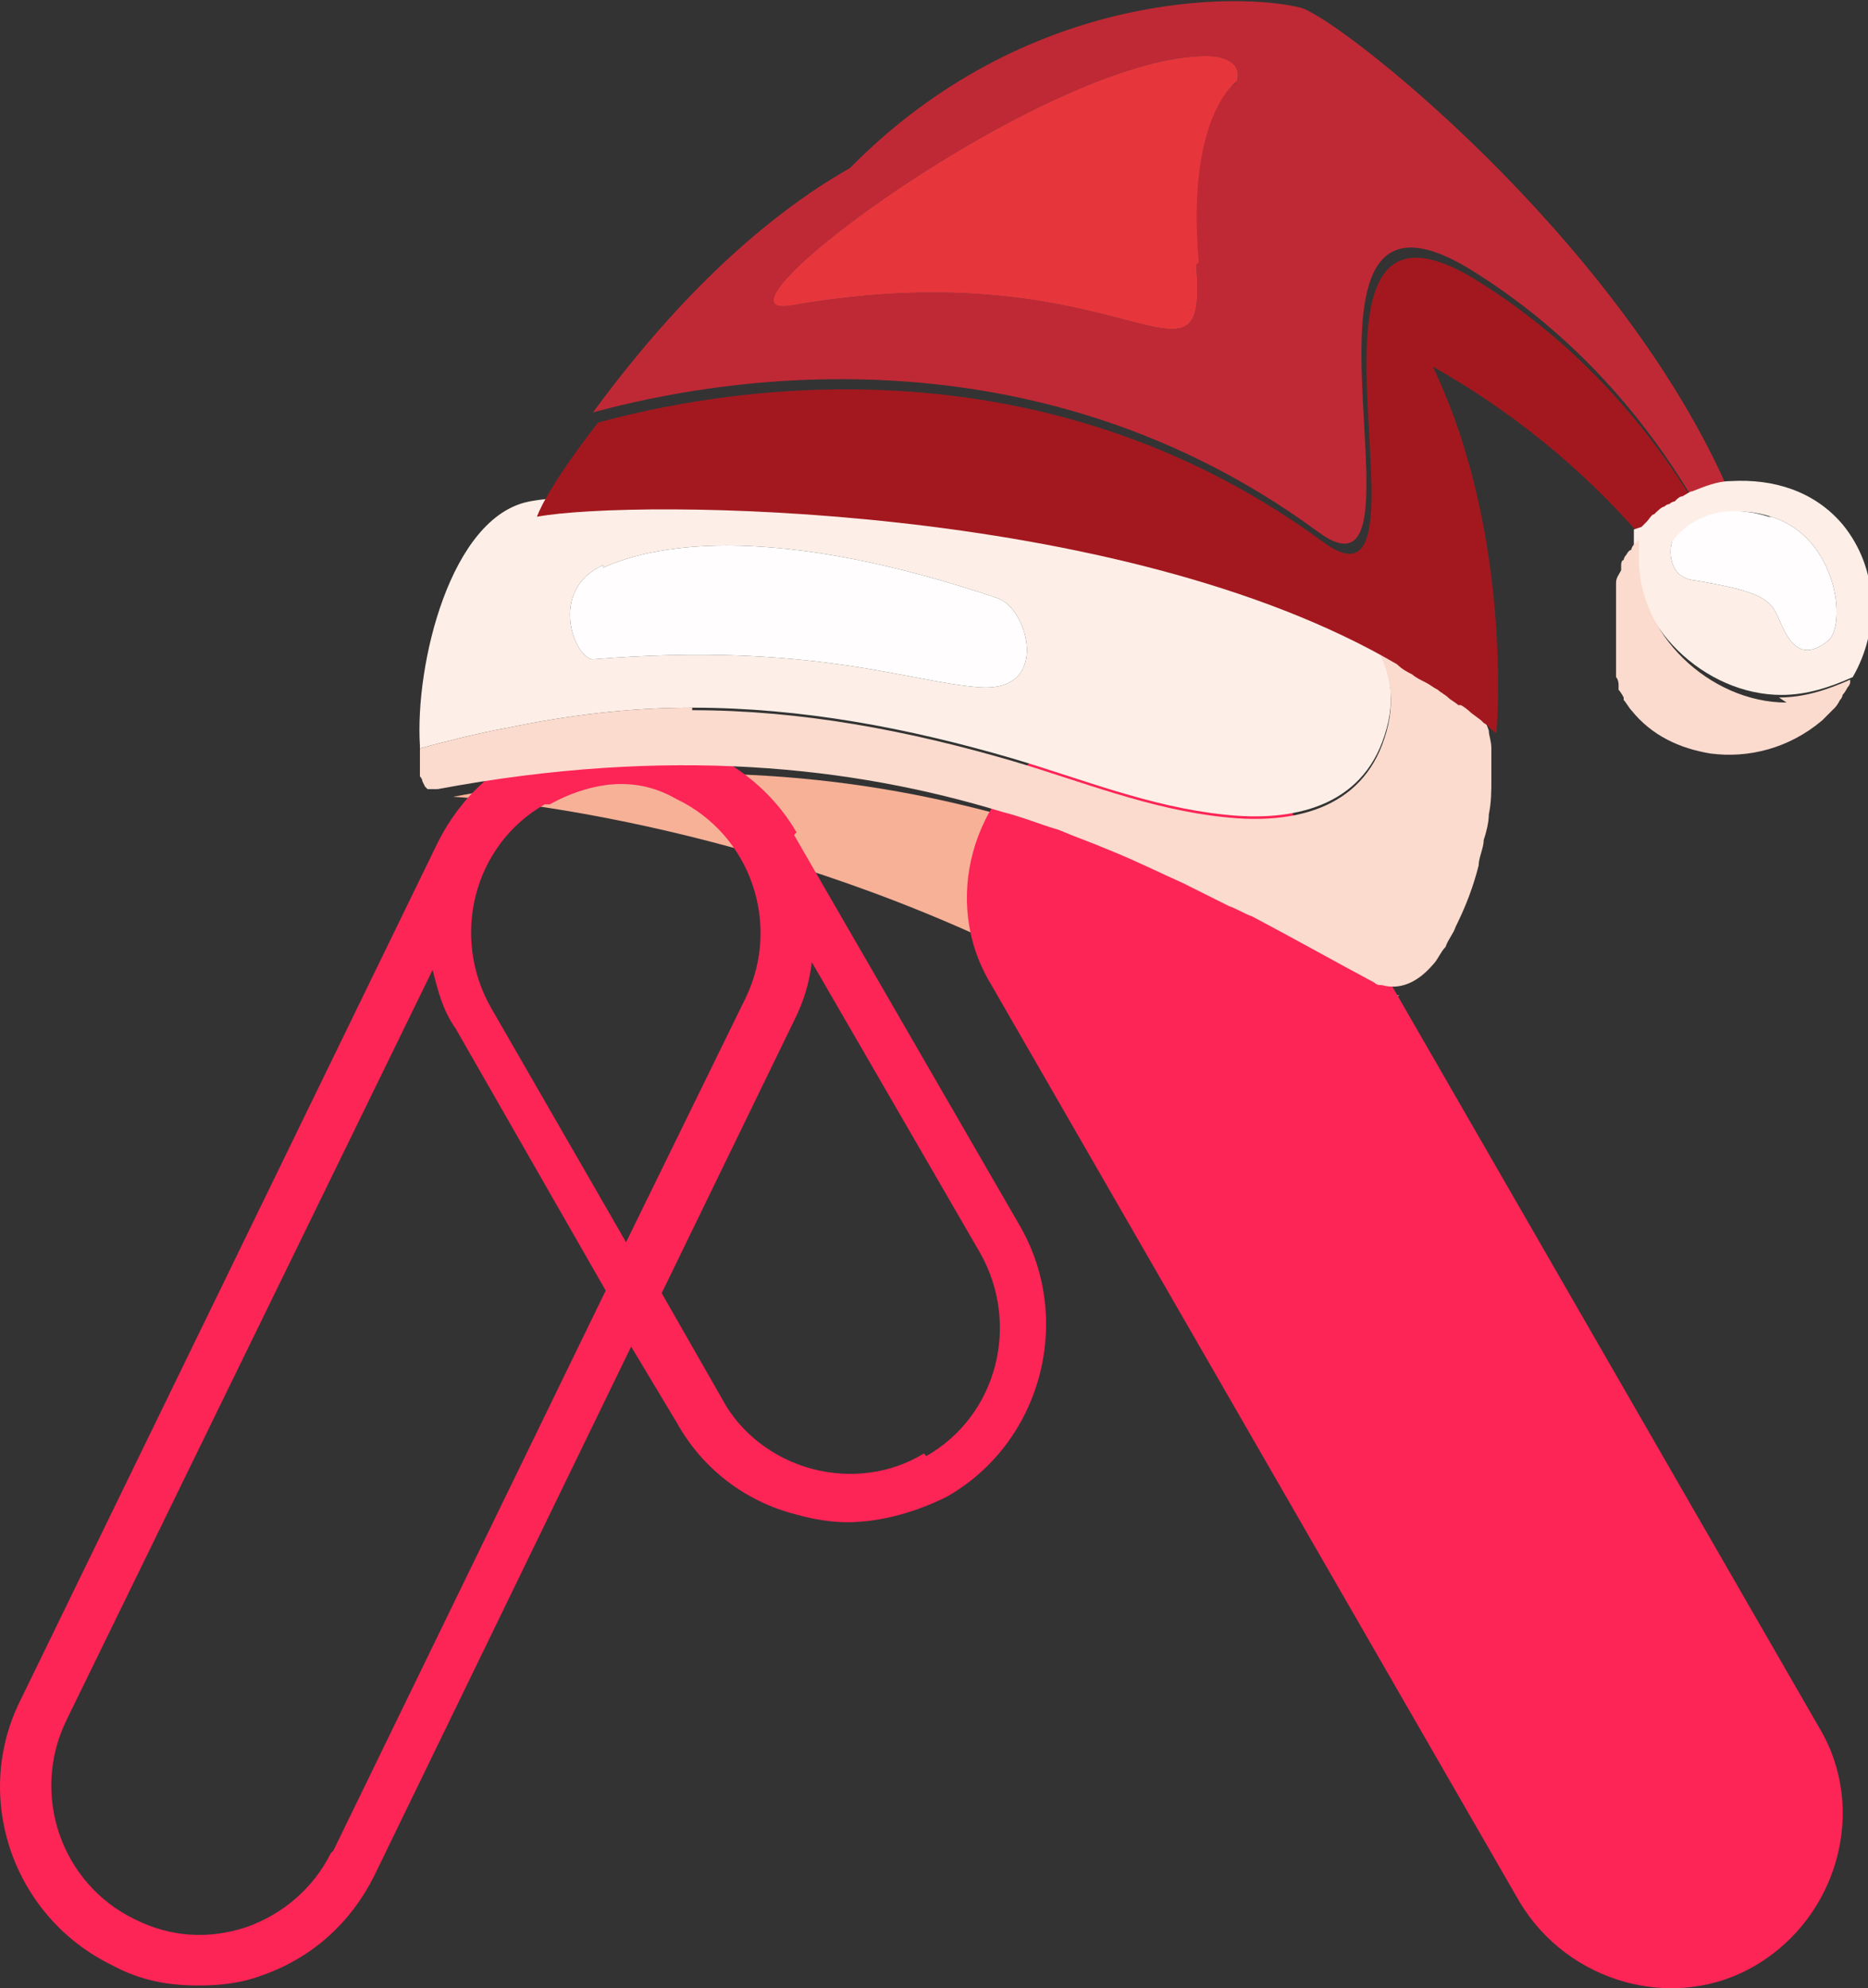 <?xml version="1.0" encoding="UTF-8"?>
<svg id="Calque_1" data-name="Calque 1" xmlns="http://www.w3.org/2000/svg" viewBox="0 0 7.34 7.81">
  <rect x="0" y="0" width="7.34" height="7.81" fill="#333333" stroke="none"/>
  <defs>
    <style>
      .cls-1 {
        fill: #f6b197;
      }

      .cls-2 {
        fill: #e6363c;
      }

      .cls-3 {
        fill: #fbdbce;
      }

      .cls-4 {
        fill: #fdefe7;
      }

      .cls-5 {
        fill: #a3181f;
      }

      .cls-6 {
        fill: #bf2935;
      }

      .cls-7 {
        fill: #fd2456;
      }

      .cls-8 {
        fill: #fffdfd;
      }
    </style>
  </defs>
  <path class="cls-1" d="M3.98,3.23c.07.02.15.05.22.07.07.02.14.05.2.08.1.04.19.08.29.13.06.03.12.06.18.09.03.01.06.03.09.04.17.09.33.18.48.26,0,0,.02,0,.03.01,0,0,0,0,0,0,0,0,.02,0,.03,0,0,0,0,0,0,0,0,0,0,0,0,0,0,0-.55.26-1.67-.24-1.09-.49-2.05-.54-2.05-.54.91-.17,1.63-.08,2.22.09Z"/>
  <g>
    <path class="cls-7" d="M3.13,3.27c-.14-.24-.4-.38-.66-.39-.1,0-.21,0-.31.04-.2.07-.35.21-.44.39L.08,6.68c-.19.38-.03.85.36,1.04h0c.11.06.22.08.34.08.09,0,.17-.01.25-.04.2-.07.35-.21.44-.39l1.01-2.08.18.3c.1.18.27.31.47.36.07.02.14.03.2.03.13,0,.27-.04.39-.1.37-.21.5-.69.29-1.06l-.89-1.54ZM2.16,3.16c.09-.05.19-.08.28-.08.08,0,.15.02.22.06h0c.29.14.41.49.27.78l-.47.96-.53-.92c-.16-.28-.07-.64.21-.8ZM1.3,7.28c-.07.14-.19.24-.33.29-.15.05-.3.04-.44-.03h0c-.29-.14-.41-.49-.27-.78l1.44-2.95c.02.08.04.16.09.23l.59,1.03-1.07,2.2ZM3.63,5.71c-.13.08-.29.1-.44.06-.15-.04-.28-.14-.35-.27l-.24-.42.52-1.07c.04-.08.06-.15.07-.23l.66,1.14c.16.28.07.64-.21.8Z"/>
    <path class="cls-7" d="M7.15,6.79l-2.08-3.61c-.19-.32-.61-.44-.93-.25-.32.19-.44.61-.25.93l2.08,3.61c.19.32.61.44.93.25.32-.19.44-.61.25-.93Z"/>
  </g>
  <g>
    <path class="cls-6" d="M6.63,1.94s.1-.03.15-.04C6.34.92,5.26.07,5.11.03c-.24-.06-1.08-.07-1.77.63-.44.25-.79.66-1.01.96.3-.08,1.64-.42,2.85.47.49.36-.23-1.54.6-1.03.42.26.69.6.86.88,0,0,0,0,0,0ZM4.85.33s-.2.13-.15.71c.05.59-.28-.07-1.59.16-.4.07,1-.98,1.63-.98.09,0,.14.04.12.1Z"/>
    <path class="cls-4" d="M1.65,2.94c.11-.03.23-.06.34-.08.24-.05.48-.08.73-.08.43,0,.85.08,1.26.2.27.08.54.19.83.22.27.03.54-.03.63-.31.05-.15.02-.27-.04-.37-1.1-.61-2.95-.62-3.32-.55-.31.06-.45.64-.43.96ZM2.37,2.23c.22-.1.69-.17,1.55.12.12.04.21.37-.07.35-.28-.02-.66-.18-1.52-.11-.07,0-.18-.27.04-.37Z"/>
    <path class="cls-3" d="M2.72,2.79c.43,0,.85.08,1.26.2.27.08.54.19.83.22.27.03.54-.03.63-.31.05-.15.02-.27-.04-.37.02.01.04.02.06.03,0,0,0,0,0,0,.02.01.04.02.06.04,0,0,0,0,0,0,.02.01.04.02.05.03,0,0,0,0,0,0,.02.01.03.02.05.03,0,0,0,0,0,0,.02.01.03.02.04.03,0,0,0,0,0,0,.01.01.03.02.04.03,0,0,0,0,.01,0,.01.01.03.02.04.03,0,0,0,0,.01.01.02.01.03.03.05.04.02.02.03.04.04.07,0,.02.01.04.01.07,0,.04,0,.08,0,.12,0,.05,0,.09-.01.14,0,.03-.01.07-.02.1,0,.03-.02.07-.02.1-.02.08-.05.16-.09.24-.01.03-.03.05-.04.08-.02.02-.03.05-.05.07-.06.07-.13.1-.2.08-.01,0-.02,0-.03-.01-.15-.08-.31-.17-.48-.26-.03-.01-.06-.03-.09-.04-.06-.03-.12-.06-.18-.09-.09-.04-.19-.09-.29-.13-.07-.03-.13-.05-.2-.08-.07-.02-.14-.05-.22-.07-.59-.18-1.31-.26-2.22-.09,0,0-.01,0-.02,0,0,0,0,0,0,0,0,0-.01,0-.02,0,0,0,0,0,0,0,0,0,0,0-.01-.01,0,0,0,0,0,0,0,0,0,0-.01-.02,0,0,0,0,0,0,0,0,0-.01-.01-.02,0,0,0,0,0,0,0,0,0-.01,0-.02,0,0,0,0,0,0,0,0,0-.02,0-.03,0,0,0,0,0,0,0,0,0-.02,0-.03,0,0,0,0,0,0,0-.01,0-.02,0-.03,0,0,0,0,0,0,0,0,0,0,0,0h0c.11-.03.23-.06.34-.08.24-.05.48-.08.73-.08Z"/>
    <path class="cls-5" d="M5.78,2.8s-.02-.02-.04-.03c0,0,0,0-.01,0-.01-.01-.03-.02-.04-.03,0,0,0,0,0,0-.01-.01-.03-.02-.04-.03,0,0,0,0,0,0-.02-.01-.03-.02-.05-.03,0,0,0,0,0,0-.02-.01-.04-.02-.05-.03,0,0,0,0,0,0-.02-.01-.04-.02-.06-.04,0,0,0,0,0,0-1.09-.64-3-.65-3.38-.58,0,0,.03-.1.24-.37,0,0,0,0,0,0,.3-.08,1.64-.42,2.85.47.49.36-.23-1.54.6-1.03.42.26.69.6.86.88,0,0,0,0,0,0h0s-.02.01-.04.02c0,0,0,0,0,0-.01,0-.02.01-.03.02,0,0-.01,0-.02.01,0,0-.01,0-.02.01-.01,0-.03.02-.04.03-.01,0-.02.02-.03.03,0,0-.01.01-.02.02-.25-.29-.53-.51-.83-.68.32.67.25,1.44.25,1.44-.02-.01-.03-.03-.05-.04,0,0,0,0-.01-.01Z"/>
    <path class="cls-4" d="M6.42,2.08s0,0,0,0c0,.02,0,.05,0,.07-.01.31.28.58.58.58.1,0,.19-.03.28-.07.11-.19.1-.43-.04-.6-.11-.13-.27-.18-.44-.17-.05,0-.1.02-.15.04,0,0,0,0,0,0-.01,0-.02.01-.04.02,0,0,0,0,0,0-.01,0-.02.01-.03.02,0,0-.01,0-.02.01,0,0-.01,0-.02.01-.01,0-.03.02-.04.03-.01,0-.02.02-.03.03,0,0-.01.01-.02.02ZM6.58,2.13s.13-.18.38-.1c.26.08.3.43.22.49-.13.1-.17-.05-.2-.11-.03-.06-.08-.09-.32-.13-.11-.01-.1-.13-.09-.15Z"/>
    <path class="cls-3" d="M6.99,2.74c.1,0,.19-.03.28-.07,0,0,0,0,0,0,0,0,0,0,0,.01,0,0,0,.01-.01.02,0,0-.01.02-.02.03,0,0,0,.01-.01.02,0,0-.01.02-.02.03,0,0,0,0-.01.01-.01.01-.02.02-.04.04-.13.11-.29.15-.44.13-.12-.02-.23-.07-.31-.17-.01-.01-.02-.03-.03-.04,0,0,0,0,0-.01,0,0-.01-.02-.02-.03,0,0,0-.01,0-.02,0,0,0-.02-.01-.03,0,0,0-.01,0-.02,0,0,0-.02,0-.03,0,0,0-.01,0-.02,0,0,0-.02,0-.03,0,0,0-.01,0-.02,0,0,0-.02,0-.03,0,0,0-.02,0-.02,0,0,0-.02,0-.03,0,0,0-.02,0-.02,0,0,0-.02,0-.03,0,0,0-.02,0-.02,0,0,0-.02,0-.02,0,0,0-.02,0-.02,0,0,0-.02,0-.02,0,0,0-.02,0-.02,0,0,0-.01,0-.02,0-.02.01-.03.02-.05,0,0,0-.01,0-.02,0,0,0-.02.01-.02,0,0,0-.01.01-.02,0,0,.01-.02.02-.02,0,0,0-.01.01-.02,0,0,.01-.01.02-.02,0,0,0,0,0-.01,0,0,0,0,0,0,0,.02,0,.05,0,.07-.01.31.28.58.58.58Z"/>
    <path class="cls-2" d="M4.7,1.04c.05.59-.28-.07-1.59.16-.4.07,1-.98,1.63-.98.09,0,.14.04.12.1,0,0-.2.13-.15.71Z"/>
    <path class="cls-8" d="M2.37,2.23c.22-.1.69-.17,1.55.12.12.04.21.37-.07.35-.28-.02-.66-.18-1.52-.11-.07,0-.18-.27.04-.37Z"/>
    <path class="cls-8" d="M6.96,2.03c.26.08.3.43.22.49-.13.1-.17-.05-.2-.11-.03-.06-.08-.09-.32-.13-.11-.01-.1-.13-.09-.15.01-.02.13-.18.38-.1Z"/>
  </g>
</svg>